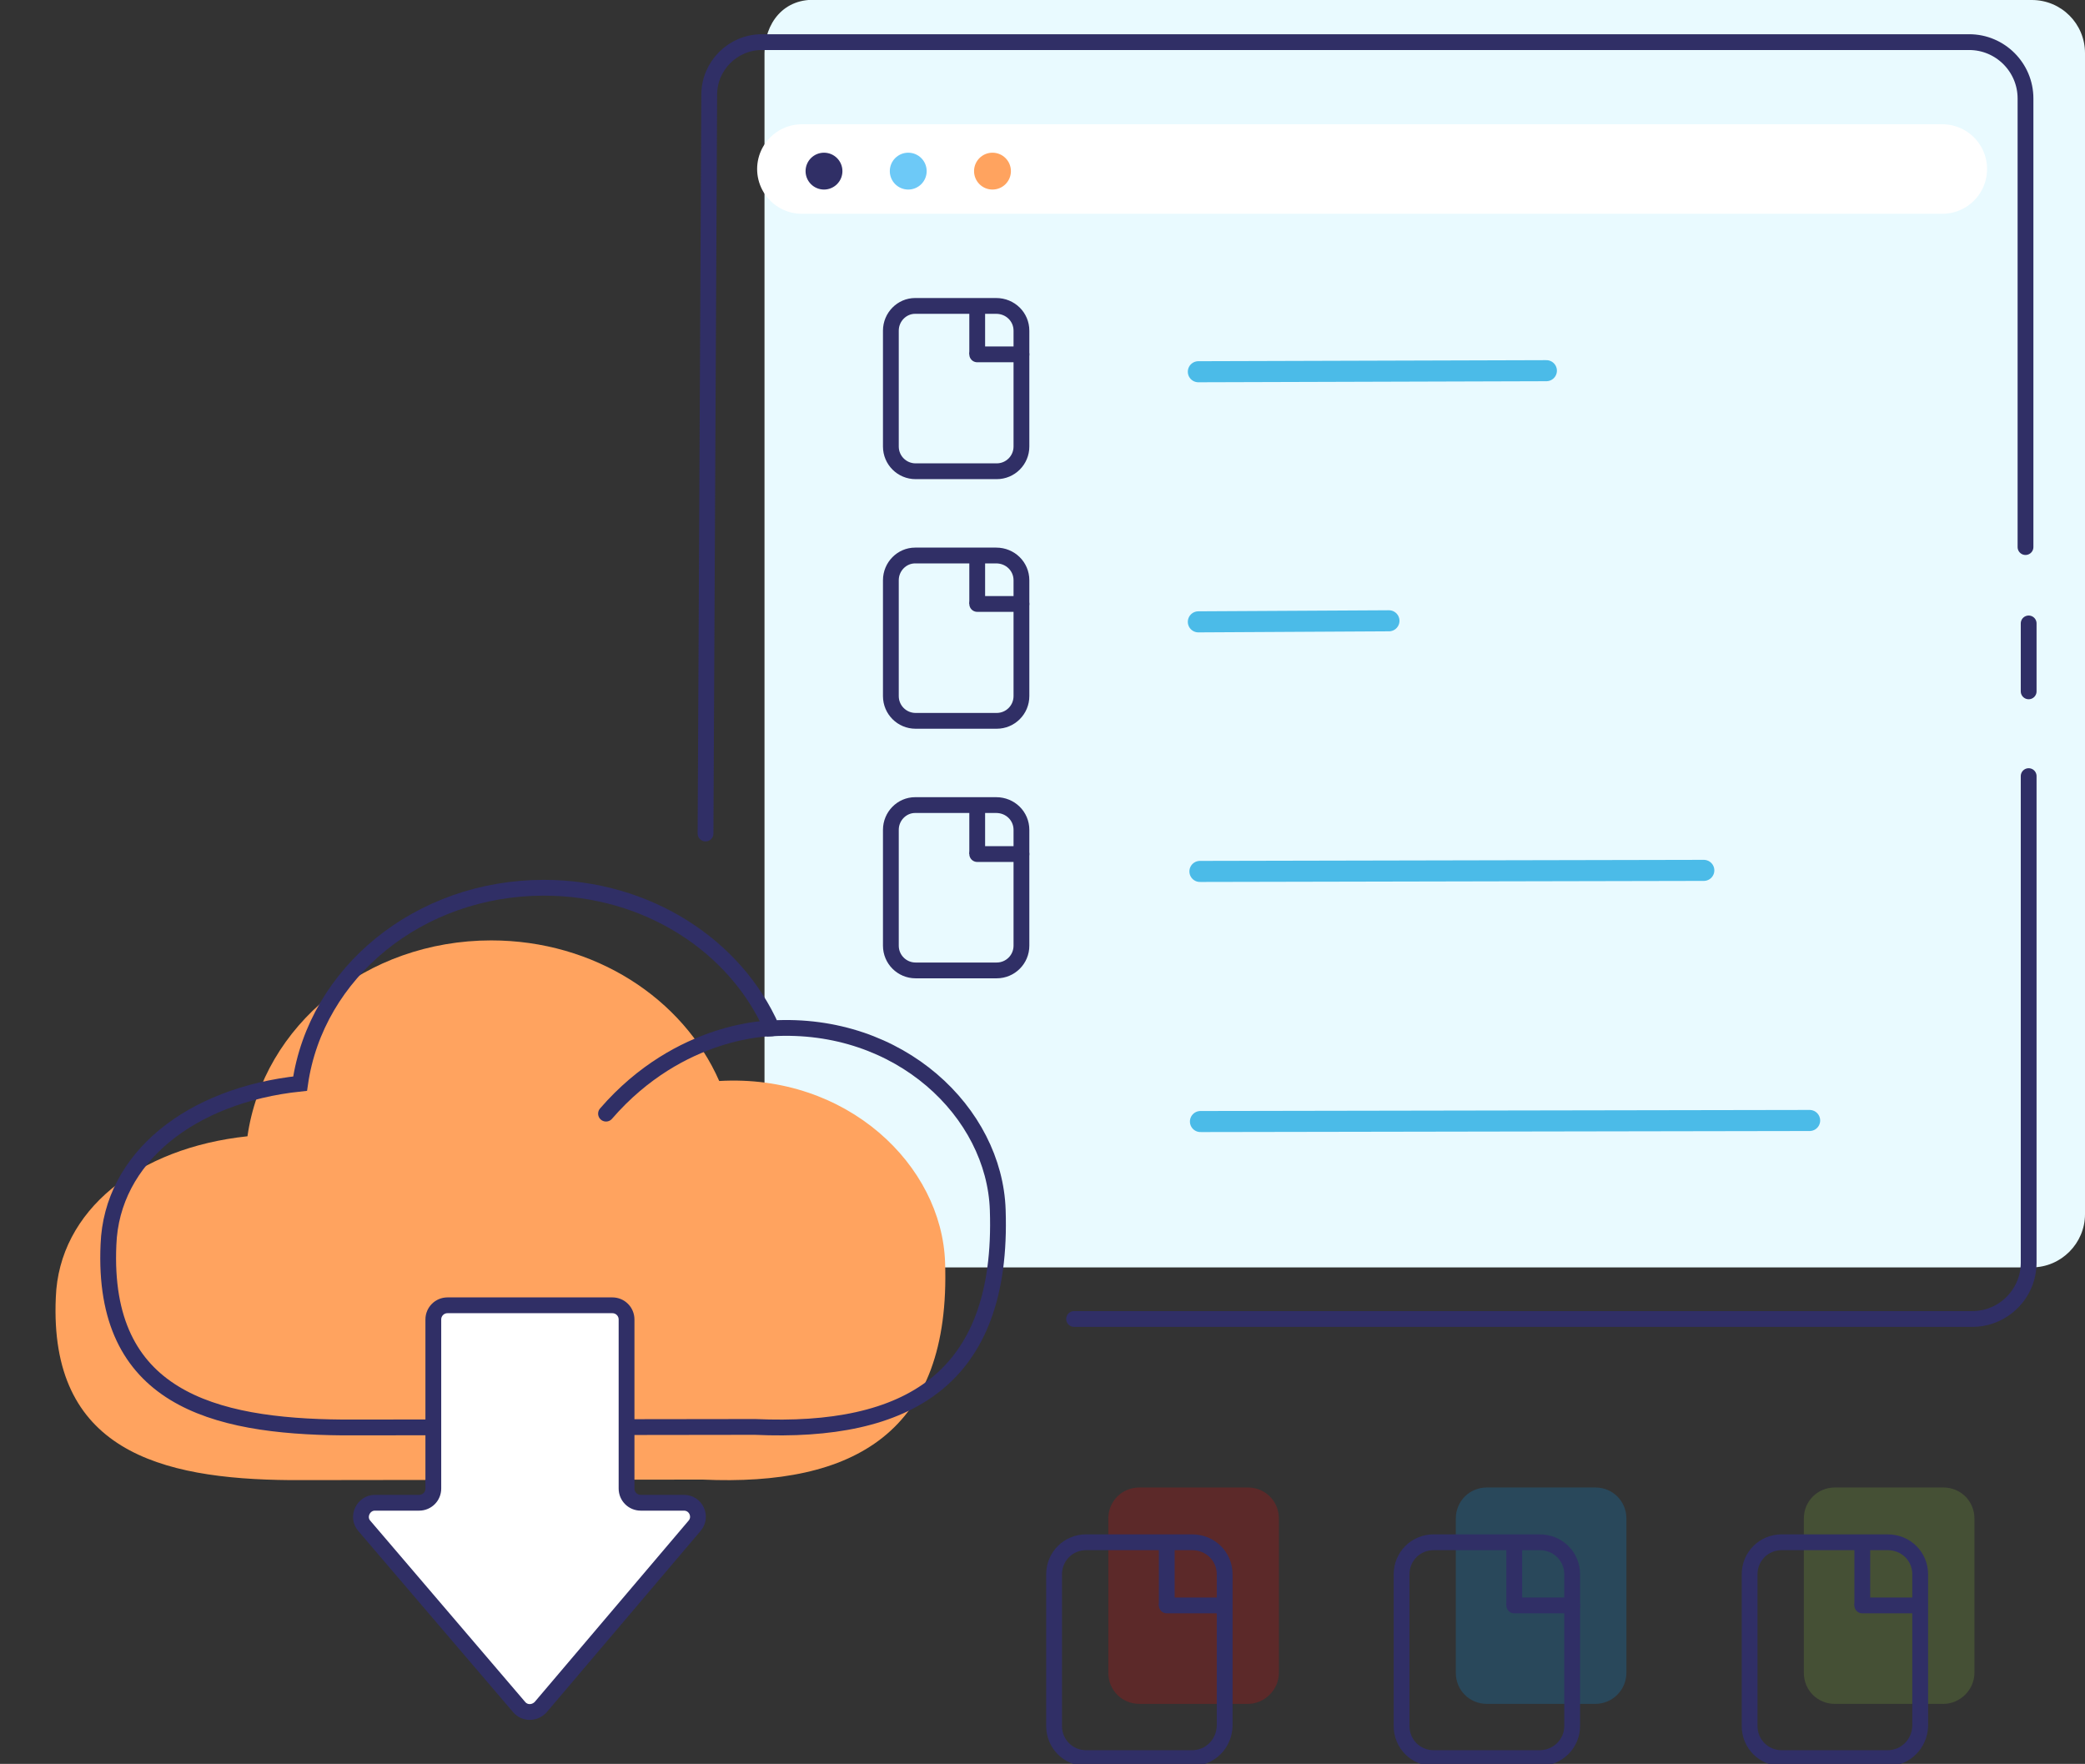 <svg width="396" height="335" viewBox="0 0 396 335" fill="none" xmlns="http://www.w3.org/2000/svg">
<rect x="0" y="0" width="396" height="335" fill="#333333" stroke="none"/>
<g clip-path="url(#clip0)">
<path d="M385.9 240.7H155.3C149.7 240.7 145.2 236.2 145.2 230.6V10.1C145.2 4.5 148.8 -0.5 155.3 4.50015e-06H385.9C391.5 4.50015e-06 396 4.5 396 10.1V230.6C396 236.1 391.5 240.7 385.9 240.7Z" fill="#E9FAFF"/>
<path d="M385.3 147.4V239.8C385.3 245.7 380.5 250.5 374.6 250.5H204" stroke="#302F66" stroke-width="3" stroke-miterlimit="10" stroke-linecap="round"/>
<path d="M385.3 118.4V131.3" stroke="#302F66" stroke-width="3" stroke-miterlimit="10" stroke-linecap="round"/>
<path d="M134 158.3L134.7 18C134.7 12.5 139.2 8 144.7 8H374C379.9 8 384.7 12.8 384.7 18.7V103.9" stroke="#302F66" stroke-width="3" stroke-miterlimit="10" stroke-linecap="round"/>
<path opacity="0.2" d="M303 323.6H282.4C279.1 323.6 276.5 321 276.5 317.7V288.4C276.5 285.1 279.1 282.5 282.4 282.5H303C306.3 282.5 308.9 285.1 308.9 288.4V317.7C308.9 320.9 306.3 323.6 303 323.6Z" fill="#009BFD"/>
<path opacity="0.2" d="M369.1 323.6H348.5C345.2 323.6 342.6 321 342.6 317.7V288.4C342.6 285.1 345.2 282.5 348.5 282.5H369.1C372.4 282.5 375 285.1 375 288.4V317.7C375 320.9 372.3 323.6 369.1 323.6Z" fill="#8CC63F"/>
<path opacity="0.2" d="M237 323.6H216.4C213.1 323.6 210.5 321 210.5 317.7V288.4C210.5 285.1 213.1 282.5 216.4 282.5H237C240.3 282.5 242.9 285.1 242.9 288.4V317.7C242.9 320.9 240.2 323.6 237 323.6Z" fill="#FF0000"/>
<path d="M226.4 333.9H206.3C202.9 333.9 200.2 331.2 200.2 327.8V299C200.2 295.6 202.9 292.9 206.3 292.9H226.4C229.9 292.9 232.6 295.6 232.6 299V327.8C232.5 331.2 229.8 333.9 226.4 333.9Z" stroke="#302F66" stroke-width="3" stroke-miterlimit="10"/>
<path d="M221.6 293.1V304.9" stroke="#302F66" stroke-width="3" stroke-miterlimit="10"/>
<path d="M232.5 304.9H221.6" stroke="#302F66" stroke-width="3" stroke-miterlimit="10" stroke-linecap="round"/>
<path d="M292.4 333.9H272.3C268.9 333.9 266.2 331.2 266.2 327.8V299C266.2 295.6 268.9 292.9 272.3 292.9H292.4C295.9 292.9 298.6 295.6 298.6 299V327.8C298.6 331.2 295.8 333.9 292.4 333.9Z" stroke="#302F66" stroke-width="3" stroke-miterlimit="10"/>
<path d="M287.6 293.1V304.9" stroke="#302F66" stroke-width="3" stroke-miterlimit="10"/>
<path d="M298.6 304.9H287.6" stroke="#302F66" stroke-width="3" stroke-miterlimit="10" stroke-linecap="round"/>
<path d="M358.5 333.9H338.4C335 333.9 332.3 331.2 332.3 327.8V299C332.3 295.6 335 292.9 338.4 292.9H358.5C362 292.9 364.7 295.6 364.7 299V327.8C364.6 331.2 361.9 333.9 358.5 333.9Z" stroke="#302F66" stroke-width="3" stroke-miterlimit="10"/>
<path d="M353.7 293.1V304.9" stroke="#302F66" stroke-width="3" stroke-miterlimit="10"/>
<path d="M364.6 304.9H353.7" stroke="#302F66" stroke-width="3" stroke-miterlimit="10" stroke-linecap="round"/>
<path d="M152.3 32.1H368.9" stroke="white" stroke-width="17" stroke-miterlimit="10" stroke-linecap="round"/>
<path d="M188.5 36C190.433 36 192 34.433 192 32.5C192 30.567 190.433 29 188.5 29C186.567 29 185 30.567 185 32.5C185 34.433 186.567 36 188.5 36Z" fill="#FFA35F"/>
<path d="M172.5 36C174.433 36 176 34.433 176 32.5C176 30.567 174.433 29 172.5 29C170.567 29 169 30.567 169 32.5C169 34.433 170.567 36 172.5 36Z" fill="#6DC9F7"/>
<path d="M156.5 36C158.433 36 160 34.433 160 32.5C160 30.567 158.433 29 156.5 29C154.567 29 153 30.567 153 32.5C153 34.433 154.567 36 156.5 36Z" fill="#302F66"/>
<path d="M189.3 89.5H173.9C171.3 89.5 169.2 87.4 169.2 84.8V62.8C169.2 60.2 171.3 58.1 173.8 58.1H189.2C191.9 58.1 194 60.2 194 62.8V84.8C194 87.4 191.9 89.5 189.3 89.5Z" stroke="#302F66" stroke-width="3" stroke-miterlimit="10"/>
<path d="M185.6 58.3V67.3" stroke="#302F66" stroke-width="3" stroke-miterlimit="10"/>
<path d="M194 67.3H185.6" stroke="#302F66" stroke-width="3" stroke-miterlimit="10" stroke-linecap="round"/>
<path d="M189.3 136.9H173.9C171.3 136.9 169.2 134.8 169.2 132.2V110.2C169.2 107.6 171.3 105.5 173.8 105.5H189.2C191.9 105.5 194 107.6 194 110.2V132.2C194 134.8 191.9 136.9 189.3 136.9Z" stroke="#302F66" stroke-width="3" stroke-miterlimit="10"/>
<path d="M185.6 105.7V114.7" stroke="#302F66" stroke-width="3" stroke-miterlimit="10"/>
<path d="M194 114.7H185.6" stroke="#302F66" stroke-width="3" stroke-miterlimit="10" stroke-linecap="round"/>
<path d="M189.3 184.3H173.9C171.3 184.3 169.2 182.2 169.2 179.6V157.6C169.2 155 171.3 152.9 173.8 152.9H189.2C191.9 152.9 194 155 194 157.6V179.6C194 182.2 191.9 184.3 189.3 184.3Z" stroke="#302F66" stroke-width="3" stroke-miterlimit="10"/>
<path d="M185.6 153.1V162.2" stroke="#302F66" stroke-width="3" stroke-miterlimit="10"/>
<path d="M194 162.2H185.6" stroke="#302F66" stroke-width="3" stroke-miterlimit="10" stroke-linecap="round"/>
<path d="M10.6 246.4C11.2 229.9 26.2 218 47 215.8C50 194.8 69.5 178.6 93.3 178.6C112.9 178.6 129.7 189.6 136.6 205.3C160.9 203.9 178.9 221.3 179.5 239.8C180.6 272.1 162.2 282.3 133.4 281L58.4 281.1H56.8C56.2 281.1 55.7 281.1 55.1 281.1C30.3 280.9 9.3 275.4 10.6 246.4Z" fill="#FFA35F"/>
<path d="M20.6 236.4C21.2 219.9 36.2 208 57 205.8C60 184.8 79.5 168.6 103.3 168.6C122.9 168.6 139.7 179.6 146.6 195.3C170.9 193.9 188.9 211.3 189.5 229.8C190.6 262.1 172.2 272.3 143.4 271L68.4 271.1H66.8C66.2 271.1 65.7 271.1 65.1 271.1C40.3 270.9 19.3 265.4 20.6 236.4Z" stroke="#302F66" stroke-width="3" stroke-miterlimit="10" stroke-linecap="round"/>
<path d="M115.1 211.5C129.2 195.2 146.6 195.3 146.6 195.3" stroke="#302F66" stroke-width="3" stroke-miterlimit="10" stroke-linecap="round"/>
<path d="M131.9 289.8L102.7 324.2C101.6 325.4 99.7 325.5 98.6 324.2L69.2 289.8C67.7 288.1 69 285.4 71.2 285.4H79.6C81.1 285.4 82.3 284.2 82.3 282.7V250.6C82.3 249.1 83.5 247.9 85 247.9H116.3C117.8 247.9 119 249.1 119 250.6V282.7C119 284.2 120.2 285.4 121.7 285.4H129.9C132.2 285.4 133.4 288.1 131.9 289.8Z" fill="white" stroke="#302F66" stroke-width="3" stroke-miterlimit="10"/>
<path d="M227.6 70.6L293.7 70.4" stroke="#4BBBE8" stroke-width="4" stroke-miterlimit="10" stroke-linecap="round"/>
<path d="M227.6 118.1L263.8 117.9" stroke="#4BBBE8" stroke-width="4" stroke-miterlimit="10" stroke-linecap="round"/>
<path d="M227.9 165.5L323.6 165.3" stroke="#4BBBE8" stroke-width="4" stroke-miterlimit="10" stroke-linecap="round"/>
<path d="M228 213L343.7 212.8" stroke="#4BBBE8" stroke-width="4" stroke-miterlimit="10" stroke-linecap="round"/>
</g>
<defs>
<clipPath id="clip0">
<rect width="396" height="335" fill="white"/>
</clipPath>
</defs>
</svg>
